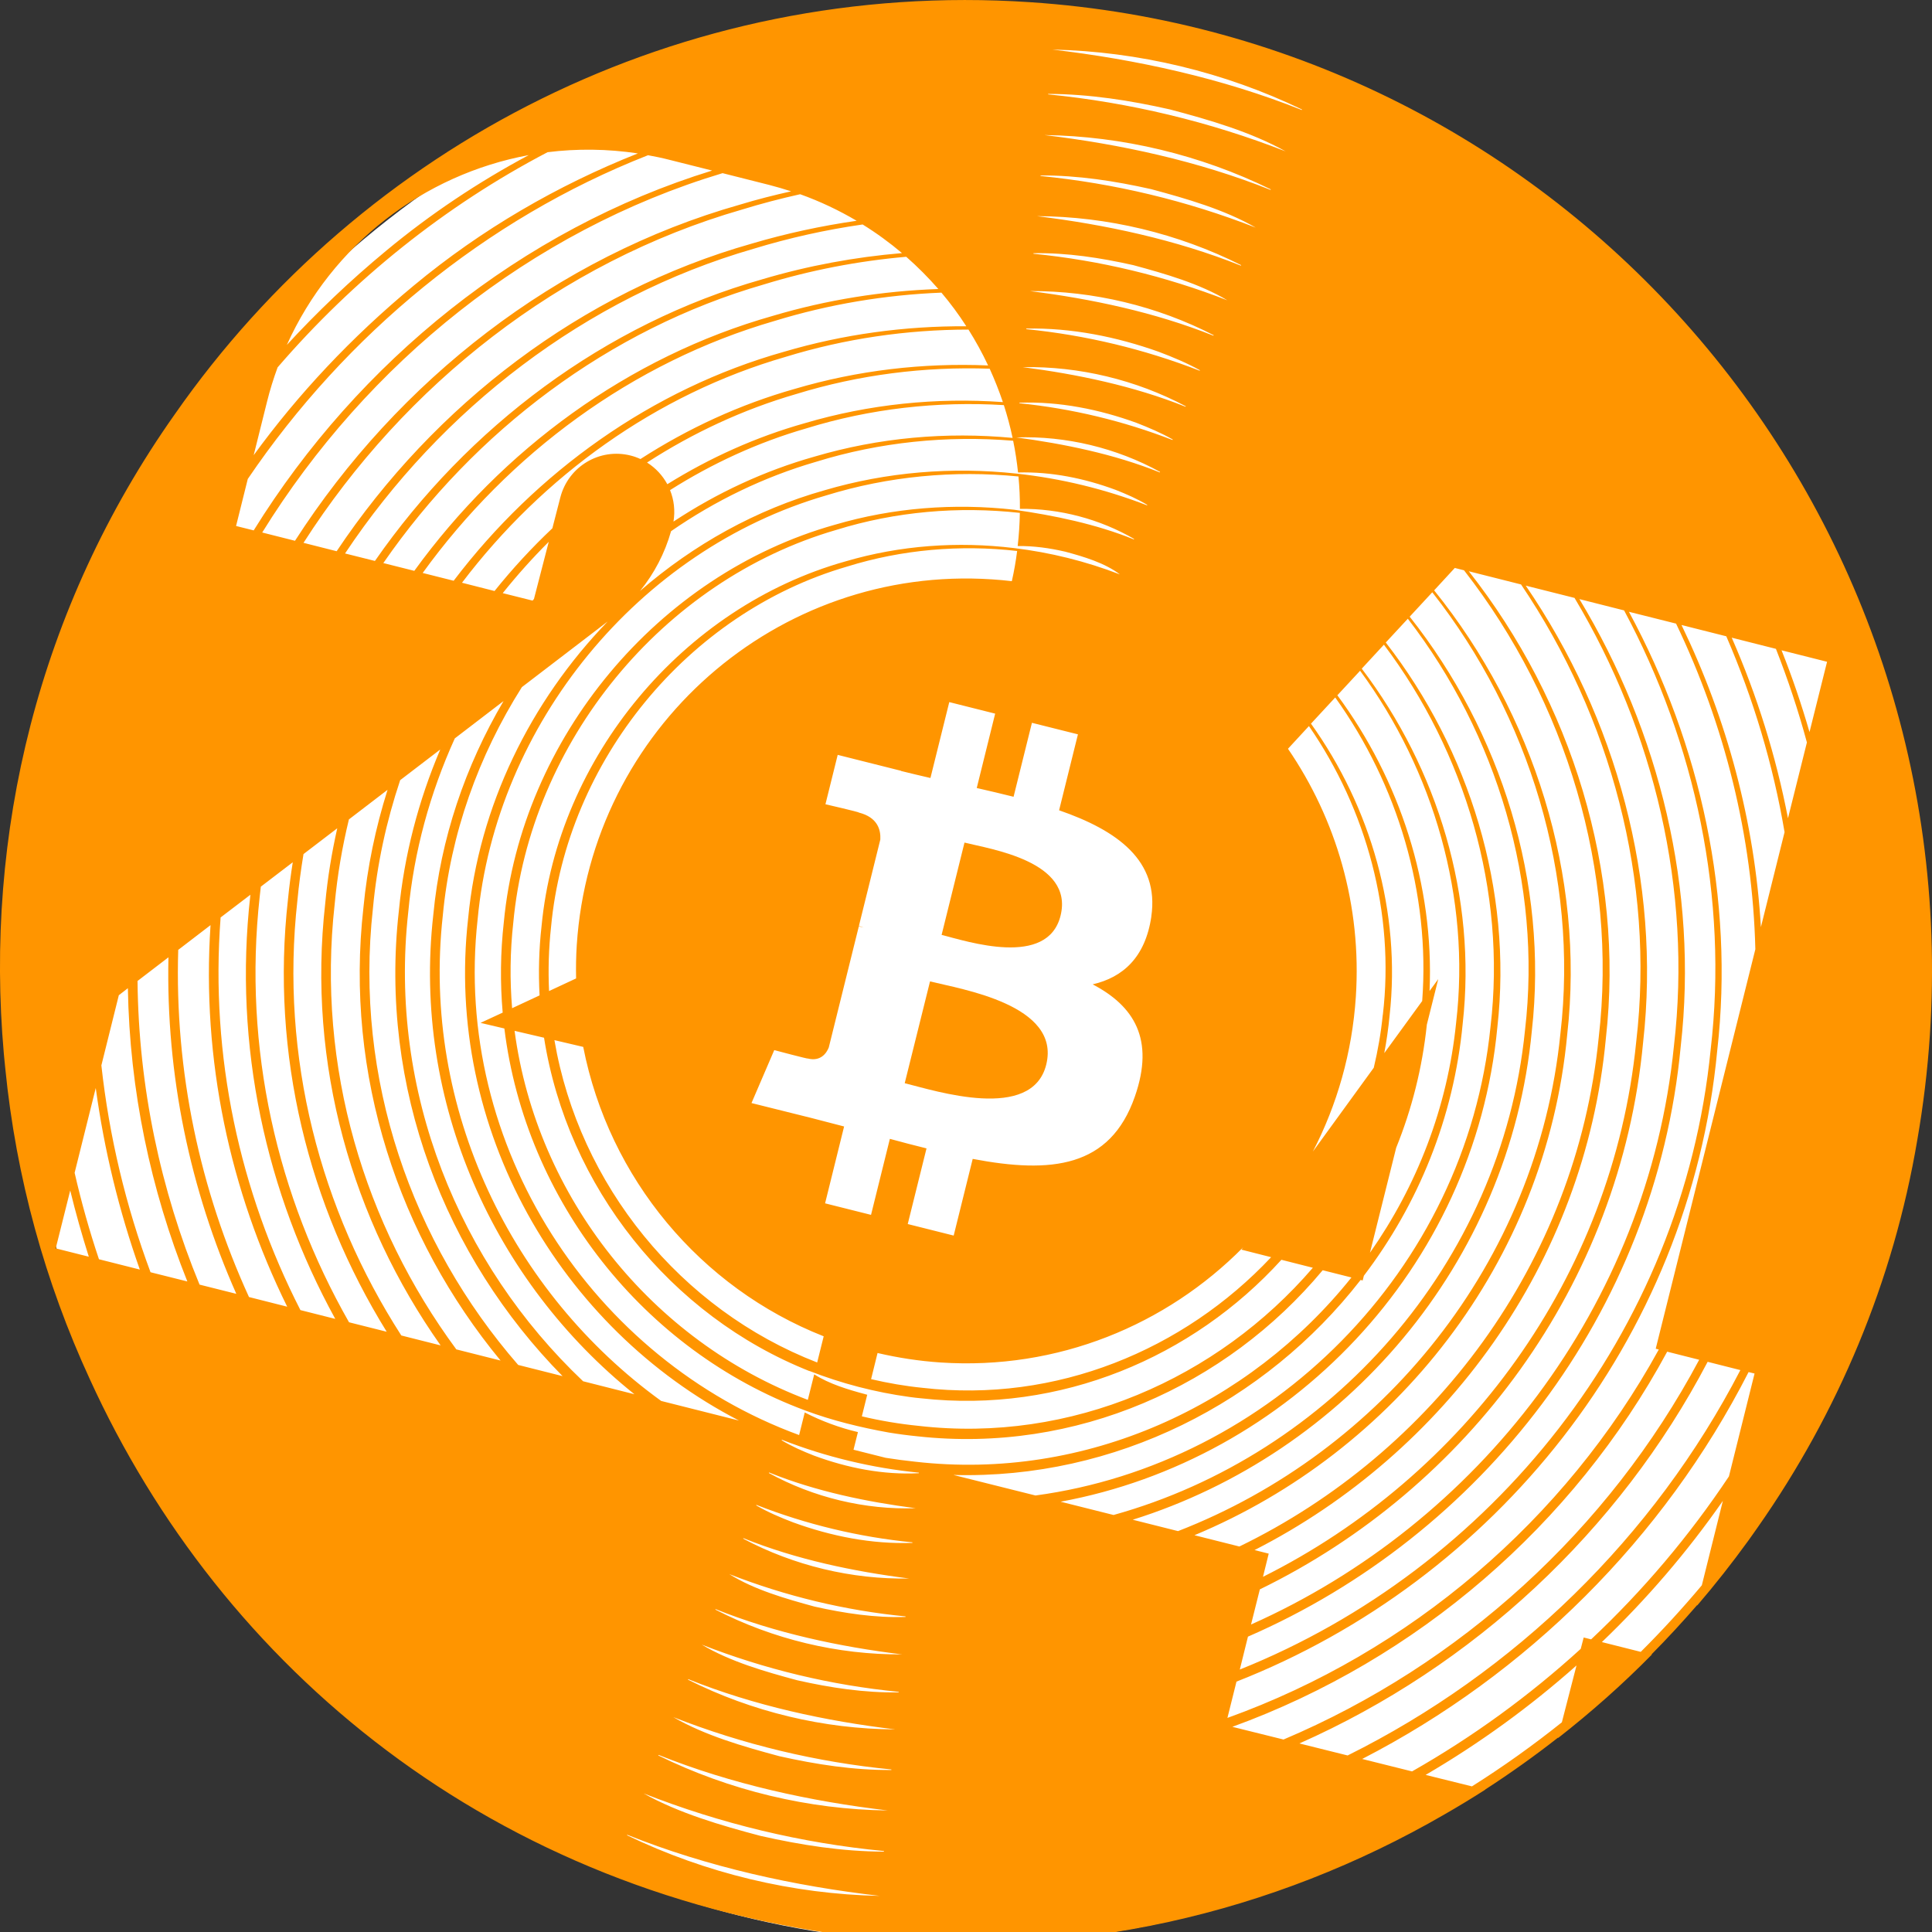 <svg width="32" height="32" viewBox="0 0 32 32" fill="none" xmlns="http://www.w3.org/2000/svg"><rect x="0" y="0" width="32" height="32" fill="#333333" stroke="none"/><script xmlns=""/>
<g clip-path="url(#clip0_242_1068)">
<g clip-path="url(#clip1_242_1068)">
<ellipse cx="16.002" cy="16.257" rx="15.682" ry="15.935" fill="white"/>
<path d="M15.975 13.956L15.596 15.485C16.025 15.593 17.351 16.032 17.566 15.167C17.79 14.265 16.405 14.064 15.975 13.956Z" fill="#FF9500"/>
<path d="M15.404 16.256L14.985 17.941C15.501 18.07 17.094 18.584 17.329 17.633C17.575 16.641 15.92 16.385 15.404 16.255V16.256Z" fill="#FF9500"/>
<path d="M17.057 0.036C11.27 -0.349 6 2.411 2.897 6.859C0.62 10.081 -0.258 13.838 0.064 17.457C0.066 17.478 0.068 17.499 0.07 17.52C0.075 17.578 0.081 17.635 0.087 17.692C0.266 19.508 0.75 21.244 1.487 22.842C3.665 27.62 8.147 31.386 14.329 32.097C17.761 32.483 21.095 31.691 23.924 30.053C24.154 29.921 24.38 29.784 24.603 29.641H24.599C25.015 29.371 25.419 29.084 25.809 28.778L25.806 28.788C26.353 28.36 26.874 27.899 27.361 27.404L27.354 27.402C27.616 27.138 27.868 26.864 28.112 26.583L28.11 26.593C28.406 26.248 28.688 25.89 28.956 25.52C28.982 25.483 29.009 25.447 29.035 25.409C29.063 25.369 29.091 25.328 29.12 25.288C30.435 23.41 31.36 21.235 31.757 18.878C31.856 18.309 31.926 17.73 31.965 17.141C32.546 8.278 25.871 0.62 17.057 0.036ZM26.9 10.11C28.083 12.318 28.627 14.871 28.334 17.384C27.866 22.094 24.69 25.987 20.535 27.653L20.67 27.108C24.518 25.435 27.422 21.76 27.838 17.332C28.131 14.747 27.489 12.125 26.16 9.923L26.899 10.11H26.9ZM26.079 9.903C27.399 12.111 28.027 14.738 27.726 17.32C27.295 21.64 24.469 25.238 20.721 26.907L20.867 26.325C24.291 24.657 26.837 21.29 27.215 17.266C27.515 14.598 26.768 11.889 25.271 9.7L26.078 9.903H26.079ZM25.193 9.68C26.679 11.877 27.413 14.591 27.101 17.254C26.711 21.169 24.241 24.458 20.919 26.117L21.014 25.733L20.779 25.674C23.924 24.07 26.249 20.934 26.598 17.201C26.909 14.435 26.028 11.621 24.328 9.462L25.192 9.68H25.193ZM22.527 11.109C23.746 12.765 24.36 14.874 24.118 16.939C23.976 18.349 23.464 19.648 22.691 20.749L23.125 19.011C23.384 18.371 23.558 17.687 23.633 16.971L23.822 16.217L23.678 16.414C23.755 14.661 23.186 12.915 22.151 11.516L22.528 11.109H22.527ZM22.116 11.553C23.149 12.996 23.691 14.796 23.556 16.58L22.928 17.443C22.966 17.239 22.996 17.033 23.016 16.822C23.207 15.11 22.705 13.37 21.714 11.986L22.115 11.553H22.116ZM22.903 16.81C22.873 17.109 22.822 17.399 22.754 17.685L21.745 19.074C22.145 18.301 22.396 17.435 22.457 16.51C22.556 14.993 22.128 13.564 21.333 12.402L21.68 12.026C22.633 13.407 23.104 15.126 22.904 16.81H22.903ZM13.329 23.395L13.236 23.769C9.823 22.518 7.494 18.991 7.911 15.227C8.212 11.995 10.579 9.106 13.683 8.206C14.712 7.888 15.801 7.786 16.869 7.892C16.886 8.07 16.894 8.248 16.893 8.428C17.552 8.421 18.214 8.597 18.784 8.926L18.78 8.934C18.151 8.679 17.457 8.537 16.8 8.443C15.806 8.331 14.79 8.408 13.826 8.692C10.897 9.515 8.636 12.227 8.345 15.272C8.288 15.778 8.283 16.28 8.326 16.772L7.959 16.942L8.354 17.035C8.704 19.885 10.662 22.369 13.337 23.362C13.782 23.528 14.253 23.643 14.72 23.727C14.878 23.753 15.037 23.774 15.198 23.79C17.819 24.079 20.313 22.954 21.908 21.039L22.384 21.159C20.691 23.276 17.987 24.535 15.155 24.21C14.992 24.193 14.83 24.171 14.67 24.146L14.137 24.012L14.21 23.72C13.905 23.648 13.608 23.538 13.329 23.395ZM10.066 10.293C8.786 11.616 7.93 13.355 7.754 15.21C7.359 18.696 9.276 21.998 12.241 23.529L10.951 23.204C8.483 21.418 6.979 18.372 7.334 15.166C7.46 13.813 7.926 12.516 8.644 11.381L10.065 10.294L10.066 10.293ZM8.327 9.824C8.566 9.526 8.819 9.243 9.089 8.974L8.844 9.921C8.837 9.931 8.829 9.939 8.821 9.948L8.326 9.824H8.327ZM21.054 20.823C19.608 22.361 17.491 23.242 15.282 22.987C14.991 22.958 14.706 22.908 14.428 22.843L14.535 22.41C14.873 22.489 15.221 22.543 15.579 22.567C17.521 22.696 19.318 21.947 20.59 20.66L20.562 20.698L21.054 20.823ZM14.334 23.093C14.049 23.017 13.732 22.922 13.486 22.763L13.38 23.186C10.794 22.213 8.891 19.828 8.523 17.074L9.011 17.188C9.4 19.657 11.1 21.794 13.41 22.711C13.409 22.709 13.406 22.708 13.403 22.706C13.937 22.915 14.495 23.06 15.063 23.138C15.129 23.147 15.197 23.155 15.264 23.161C17.564 23.415 19.755 22.483 21.224 20.866L21.745 20.998C20.168 22.833 17.747 23.907 15.217 23.617C14.896 23.585 14.582 23.532 14.275 23.459L14.364 23.101C14.354 23.099 14.345 23.097 14.335 23.094L14.334 23.093ZM17.642 9.137C17.951 9.22 18.3 9.324 18.549 9.514C17.986 9.297 17.396 9.15 16.797 9.078C15.864 8.964 14.909 9.032 14.005 9.298C11.315 10.052 9.237 12.542 8.97 15.338C8.926 15.725 8.917 16.109 8.937 16.487L8.482 16.699C8.444 16.236 8.448 15.764 8.501 15.288C8.778 12.292 10.973 9.613 13.851 8.777C14.833 8.472 15.873 8.383 16.892 8.495C16.889 8.677 16.877 8.86 16.856 9.044C17.119 9.041 17.383 9.077 17.641 9.137H17.642ZM9.553 15.653C9.541 15.839 9.538 16.023 9.542 16.206L9.094 16.415C9.078 16.066 9.088 15.712 9.127 15.355C9.382 12.608 11.391 10.151 14.031 9.384C14.94 9.101 15.904 9.019 16.847 9.126C16.826 9.293 16.797 9.459 16.759 9.626C16.65 9.613 16.541 9.603 16.43 9.596C12.867 9.36 9.788 12.071 9.553 15.653ZM13.643 22.133L13.535 22.567C11.272 21.69 9.593 19.629 9.183 17.228L9.66 17.34C10.086 19.516 11.6 21.328 13.642 22.133H13.643ZM19.07 15.18C18.97 15.86 18.596 16.189 18.098 16.304C18.781 16.662 19.129 17.21 18.797 18.162C18.386 19.343 17.41 19.442 16.111 19.195L15.796 20.465L15.035 20.274L15.346 19.021C15.149 18.972 14.946 18.92 14.739 18.863L14.427 20.122L13.666 19.931L13.981 18.658C13.803 18.613 13.622 18.564 13.438 18.517L12.447 18.27L12.824 17.393C12.824 17.393 13.386 17.543 13.378 17.532C13.593 17.586 13.689 17.444 13.727 17.35L14.225 15.343C14.253 15.349 14.28 15.357 14.305 15.363C14.275 15.351 14.247 15.343 14.226 15.337L14.581 13.905C14.59 13.742 14.534 13.537 14.226 13.459C14.238 13.451 13.672 13.321 13.672 13.321L13.875 12.503L14.925 12.767V12.77C15.083 12.81 15.245 12.847 15.411 12.886L15.723 11.629L16.483 11.82L16.178 13.052C16.382 13.099 16.587 13.146 16.788 13.197L17.092 11.972L17.854 12.163L17.542 13.421C18.504 13.754 19.206 14.253 19.069 15.181L19.07 15.18ZM21.566 1.814L21.562 1.822C20.244 1.296 18.819 0.984 17.43 0.821C18.855 0.852 20.281 1.194 21.566 1.814ZM17.362 1.555C18.042 1.558 18.718 1.663 19.38 1.813C20.03 1.985 20.718 2.185 21.294 2.507C20.033 2.015 18.706 1.697 17.361 1.563V1.554L17.362 1.555ZM21.048 3.137L21.044 3.145C19.849 2.668 18.555 2.387 17.298 2.237C18.59 2.254 19.886 2.566 21.047 3.136L21.048 3.137ZM17.236 2.906C17.853 2.903 18.466 2.998 19.067 3.133C19.655 3.291 20.283 3.472 20.799 3.77C19.657 3.324 18.454 3.036 17.235 2.915V2.905L17.236 2.906ZM20.557 4.392L20.553 4.4C19.476 3.969 18.305 3.719 17.174 3.58C18.341 3.585 19.514 3.867 20.557 4.391V4.392ZM17.117 4.194C17.674 4.184 18.227 4.27 18.769 4.391C19.298 4.534 19.869 4.698 20.329 4.974C19.299 4.573 18.215 4.312 17.117 4.203V4.194ZM20.102 5.552L20.098 5.56C19.129 5.172 18.073 4.949 17.058 4.821C18.108 4.816 19.167 5.07 20.101 5.551L20.102 5.552ZM17 5.442C17.747 5.428 18.492 5.577 19.193 5.827C19.426 5.915 19.657 6.011 19.874 6.132L19.87 6.14C18.95 5.783 17.981 5.55 16.999 5.452V5.442H17ZM19.64 6.729L19.637 6.737C18.777 6.392 17.837 6.197 16.94 6.081C17.872 6.064 18.816 6.291 19.64 6.729ZM16.886 6.67C17.545 6.647 18.206 6.779 18.825 7.004C19.03 7.084 19.233 7.17 19.424 7.279L19.421 7.288C18.607 6.972 17.752 6.767 16.885 6.679V6.67H16.886ZM19.214 7.816L19.211 7.825C18.454 7.52 17.621 7.351 16.833 7.245C17.655 7.217 18.493 7.419 19.214 7.816ZM16.862 7.826C17.413 7.81 17.964 7.923 18.479 8.114C18.659 8.185 18.836 8.262 19.002 8.362L18.999 8.37C18.303 8.101 17.574 7.924 16.834 7.844C15.772 7.729 14.687 7.817 13.658 8.12C12.524 8.439 11.484 9.022 10.601 9.788C10.837 9.498 11.012 9.162 11.115 8.798C11.847 8.292 12.656 7.898 13.519 7.648C14.572 7.322 15.684 7.21 16.781 7.3C16.817 7.473 16.843 7.649 16.862 7.826ZM16.772 7.253C15.674 7.149 14.556 7.249 13.494 7.562C12.66 7.797 11.873 8.165 11.155 8.639C11.185 8.458 11.163 8.278 11.098 8.118C11.796 7.676 12.554 7.326 13.356 7.095C14.413 6.768 15.526 6.643 16.627 6.71C16.684 6.888 16.733 7.069 16.772 7.253ZM16.61 6.66C15.509 6.581 14.393 6.695 13.331 7.009C12.524 7.236 11.759 7.581 11.053 8.02C10.974 7.875 10.86 7.751 10.717 7.661C11.478 7.169 12.309 6.781 13.189 6.526C14.225 6.207 15.311 6.069 16.392 6.107C16.474 6.287 16.547 6.472 16.611 6.66H16.61ZM16.366 6.053C15.288 6.007 14.202 6.134 13.164 6.441C12.255 6.698 11.396 7.095 10.608 7.603C10.556 7.579 10.501 7.559 10.444 7.545C9.932 7.416 9.414 7.726 9.281 8.238L9.149 8.75C8.807 9.073 8.486 9.421 8.191 9.789L7.652 9.652C8.991 7.888 10.863 6.532 13.008 5.912C13.991 5.609 15.017 5.46 16.041 5.459C16.161 5.65 16.27 5.848 16.366 6.053V6.053ZM16.005 5.404C14.985 5.398 13.964 5.537 12.983 5.827C10.796 6.444 8.88 7.82 7.514 9.619L7.001 9.49C8.428 7.516 10.475 5.997 12.832 5.315C13.728 5.04 14.658 4.884 15.593 4.847C15.743 5.024 15.88 5.21 16.005 5.404ZM15.542 4.787C14.617 4.819 13.696 4.966 12.806 5.23C10.406 5.908 8.315 7.449 6.862 9.455L6.349 9.326C7.86 7.142 10.082 5.453 12.653 4.711C13.421 4.475 14.212 4.323 15.01 4.253C15.2 4.42 15.377 4.598 15.542 4.787ZM14.94 4.192C14.158 4.258 13.383 4.401 12.629 4.625C10.015 5.365 7.749 7.074 6.21 9.291L5.715 9.167C7.307 6.776 9.699 4.924 12.48 4.121C13.072 3.94 13.676 3.806 14.288 3.718C14.519 3.861 14.736 4.02 14.941 4.193L14.94 4.192ZM14.188 3.657C13.603 3.741 13.023 3.866 12.455 4.034C9.632 4.832 7.194 6.707 5.576 9.13L5.027 8.991C6.703 6.374 9.281 4.338 12.29 3.471C12.608 3.373 12.929 3.289 13.253 3.217C13.583 3.335 13.896 3.484 14.189 3.657L14.188 3.657ZM12.744 3.064C12.866 3.095 12.985 3.131 13.103 3.169C12.821 3.232 12.54 3.303 12.264 3.387C9.213 4.25 6.59 6.307 4.886 8.957L4.343 8.82C6.078 6.016 8.789 3.822 11.968 2.868L12.744 3.064ZM8.758 2.569C7.923 3.015 7.13 3.544 6.395 4.154C5.797 4.649 5.25 5.171 4.751 5.713C5.502 4.047 7.019 2.89 8.758 2.569H8.758ZM4.423 6.653C4.471 6.458 4.531 6.268 4.598 6.085C5.851 4.631 7.369 3.41 9.069 2.521C9.557 2.46 10.06 2.465 10.565 2.541C9.231 3.07 7.974 3.8 6.857 4.727C5.815 5.589 4.933 6.535 4.202 7.539L4.423 6.653ZM4.104 7.933C5.725 5.544 8.039 3.628 10.733 2.571C10.849 2.592 10.963 2.615 11.079 2.645L11.795 2.825C8.637 3.798 5.936 5.989 4.202 8.785L3.91 8.712L4.104 7.933ZM0.923 20.677L1.163 19.718C1.253 20.087 1.356 20.452 1.471 20.815L0.923 20.677ZM1.639 20.857C1.481 20.387 1.347 19.91 1.236 19.425L1.586 18.021C1.725 19.045 1.971 20.054 2.316 21.028L1.639 20.857ZM2.493 21.072C2.085 19.977 1.809 18.828 1.679 17.646L1.968 16.484L2.118 16.368C2.147 18.06 2.494 19.701 3.103 21.225L2.492 21.072H2.493ZM3.305 21.277C2.658 19.705 2.295 18.003 2.278 16.248L2.79 15.856C2.747 17.812 3.151 19.708 3.914 21.43L3.304 21.277H3.305ZM4.124 21.483C3.316 19.715 2.89 17.756 2.952 15.733L3.487 15.323C3.338 17.558 3.811 19.726 4.757 21.643L4.124 21.483V21.483ZM4.975 21.698C3.974 19.738 3.478 17.502 3.654 15.196L4.147 14.82C4.147 14.82 4.147 14.827 4.146 14.831C3.864 17.329 4.409 19.762 5.553 21.845L4.975 21.699V21.698ZM5.781 21.901C4.594 19.818 4.022 17.369 4.302 14.846C4.307 14.793 4.315 14.74 4.32 14.686L4.849 14.282C4.817 14.485 4.79 14.689 4.77 14.895C4.479 17.472 5.116 19.975 6.405 22.058L5.781 21.901V21.901ZM6.647 22.12C5.309 20.041 4.636 17.517 4.926 14.913C4.95 14.656 4.985 14.4 5.027 14.146L5.586 13.719C5.494 14.127 5.426 14.541 5.387 14.961C5.085 17.63 5.836 20.214 7.298 22.284L6.648 22.12H6.647ZM7.558 22.35C6.037 20.288 5.242 17.679 5.543 14.978C5.587 14.502 5.667 14.033 5.779 13.572L6.419 13.082C6.22 13.713 6.084 14.364 6.02 15.028C5.705 17.811 6.609 20.497 8.291 22.535L7.558 22.35ZM8.583 22.608C6.824 20.587 5.863 17.871 6.177 15.045C6.244 14.318 6.399 13.607 6.628 12.922L7.292 12.414C6.931 13.262 6.695 14.164 6.606 15.089C6.276 18.011 7.371 20.818 9.318 22.793L8.584 22.608H8.583ZM6.762 15.106C6.855 14.106 7.123 13.134 7.533 12.23L8.34 11.612C7.707 12.688 7.296 13.894 7.177 15.15C6.824 18.265 8.197 21.242 10.508 23.093L9.658 22.878C7.607 20.934 6.431 18.086 6.762 15.106ZM10.386 30.398L10.39 30.39C11.723 30.925 13.166 31.24 14.572 31.402C13.129 31.373 11.687 31.026 10.386 30.398ZM14.64 30.669C13.951 30.667 13.267 30.56 12.596 30.408C11.938 30.234 11.242 30.031 10.659 29.704C11.933 30.205 13.277 30.528 14.641 30.659V30.669H14.64ZM10.904 29.075L10.908 29.067C12.117 29.552 13.429 29.837 14.703 29.987C13.393 29.971 12.08 29.655 10.904 29.076V29.075ZM14.764 29.317C14.139 29.321 13.518 29.225 12.908 29.088C12.312 28.928 11.676 28.745 11.152 28.441C12.309 28.895 13.529 29.187 14.764 29.308V29.317ZM11.396 27.821L11.399 27.812C12.491 28.252 13.679 28.507 14.827 28.644C13.644 28.639 12.454 28.353 11.396 27.821ZM14.884 28.031C14.319 28.04 13.757 27.955 13.207 27.831C12.67 27.687 12.091 27.52 11.623 27.24C12.668 27.649 13.768 27.913 14.885 28.022V28.031H14.884ZM11.849 26.66L11.852 26.652C12.836 27.048 13.909 27.276 14.941 27.402C13.874 27.409 12.798 27.15 11.849 26.66ZM14.998 26.782C14.491 26.798 13.988 26.721 13.494 26.611C13.014 26.48 12.492 26.331 12.079 26.072C13.014 26.438 14 26.675 14.999 26.773V26.782H14.998ZM12.309 25.485L12.313 25.477C13.187 25.83 14.143 26.029 15.057 26.145C14.109 26.162 13.147 25.931 12.309 25.485ZM15.112 25.555C14.44 25.579 13.766 25.445 13.136 25.215C12.926 25.135 12.72 25.047 12.525 24.934L12.529 24.926C13.357 25.25 14.229 25.459 15.113 25.546V25.555H15.112ZM12.735 24.397L12.739 24.389C13.511 24.702 14.36 24.876 15.166 24.981C14.327 25.009 13.471 24.803 12.735 24.398V24.397ZM15.219 24.401C14.629 24.432 14.035 24.314 13.481 24.109C13.297 24.037 13.116 23.958 12.947 23.856L12.951 23.847C13.678 24.131 14.444 24.315 15.22 24.392V24.401H15.219ZM15.796 24.43C18.47 24.502 20.958 23.231 22.536 21.2L22.57 21.209L22.59 21.13C23.487 19.95 24.079 18.52 24.227 16.953C24.461 14.859 23.813 12.732 22.555 11.075L22.922 10.678C24.268 12.463 24.952 14.756 24.688 17.002C24.28 21.053 21.028 24.248 17.151 24.77L15.796 24.431L15.796 24.43ZM17.566 24.873C21.338 24.18 24.423 21.016 24.801 17.013C25.056 14.739 24.339 12.427 22.953 10.642L23.318 10.248C24.793 12.16 25.543 14.637 25.259 17.062C24.869 20.949 22.022 24.097 18.444 25.093L17.567 24.873H17.566ZM18.76 25.172C22.266 24.074 25.006 20.942 25.372 17.074C25.648 14.62 24.863 12.125 23.349 10.214L23.723 9.81C25.328 11.851 26.149 14.515 25.845 17.123C25.464 20.92 22.88 24.053 19.512 25.36L18.76 25.171V25.172ZM25.958 17.136C26.255 14.499 25.398 11.817 23.754 9.778L24.096 9.407L24.249 9.446C25.938 11.613 26.801 14.431 26.479 17.191C26.105 20.931 23.721 24.065 20.528 25.615L19.784 25.428C23.094 24.049 25.604 20.919 25.958 17.136ZM20.413 28.601C23.467 27.491 26.06 25.264 27.614 22.388L28.144 22.522C26.64 25.344 24.178 27.577 21.259 28.812L20.413 28.602V28.601ZM21.522 28.877C24.396 27.603 26.81 25.367 28.284 22.556L28.826 22.693C27.392 25.462 25.083 27.703 22.321 29.076L21.522 28.877ZM25.869 28.527C25.393 28.908 24.895 29.263 24.38 29.588L23.613 29.398C24.504 28.877 25.341 28.27 26.112 27.585L25.869 28.528V28.527ZM28.188 26.257C27.867 26.64 27.529 27.008 27.176 27.36L26.532 27.198C27.273 26.488 27.947 25.705 28.536 24.859L28.188 26.256V26.257ZM28.637 24.453C27.98 25.44 27.213 26.346 26.354 27.153L26.231 27.122L26.182 27.31C25.329 28.088 24.391 28.77 23.388 29.34L22.562 29.134C25.286 27.732 27.553 25.486 28.962 22.726L29.061 22.75L28.637 24.452V24.453ZM27.424 22.339L27.475 22.352C25.921 25.18 23.349 27.369 20.33 28.454L20.48 27.853C24.735 26.185 27.989 22.214 28.443 17.398C28.727 14.883 28.171 12.334 26.98 10.133L27.761 10.329C28.567 12.008 29.028 13.854 29.074 15.723L27.424 22.339ZM29.166 15.356C29.064 13.619 28.606 11.913 27.851 10.352L28.593 10.539C29.042 11.576 29.369 12.668 29.558 13.783L29.166 15.356ZM29.615 13.555C29.417 12.526 29.103 11.521 28.683 10.562L29.415 10.747C29.614 11.254 29.786 11.771 29.928 12.297L29.614 13.555H29.615ZM29.971 12.125C29.838 11.666 29.685 11.214 29.508 10.771L30.262 10.961L29.971 12.126V12.125Z" fill="#FF9500"/>
</g>
</g>
<defs>
<clipPath id="clip0_242_1068">
<rect width="32" height="32" fill="white"/>
</clipPath>
<clipPath id="clip1_242_1068">
<rect width="32" height="32.193" fill="white"/>
</clipPath>
</defs>
</svg>